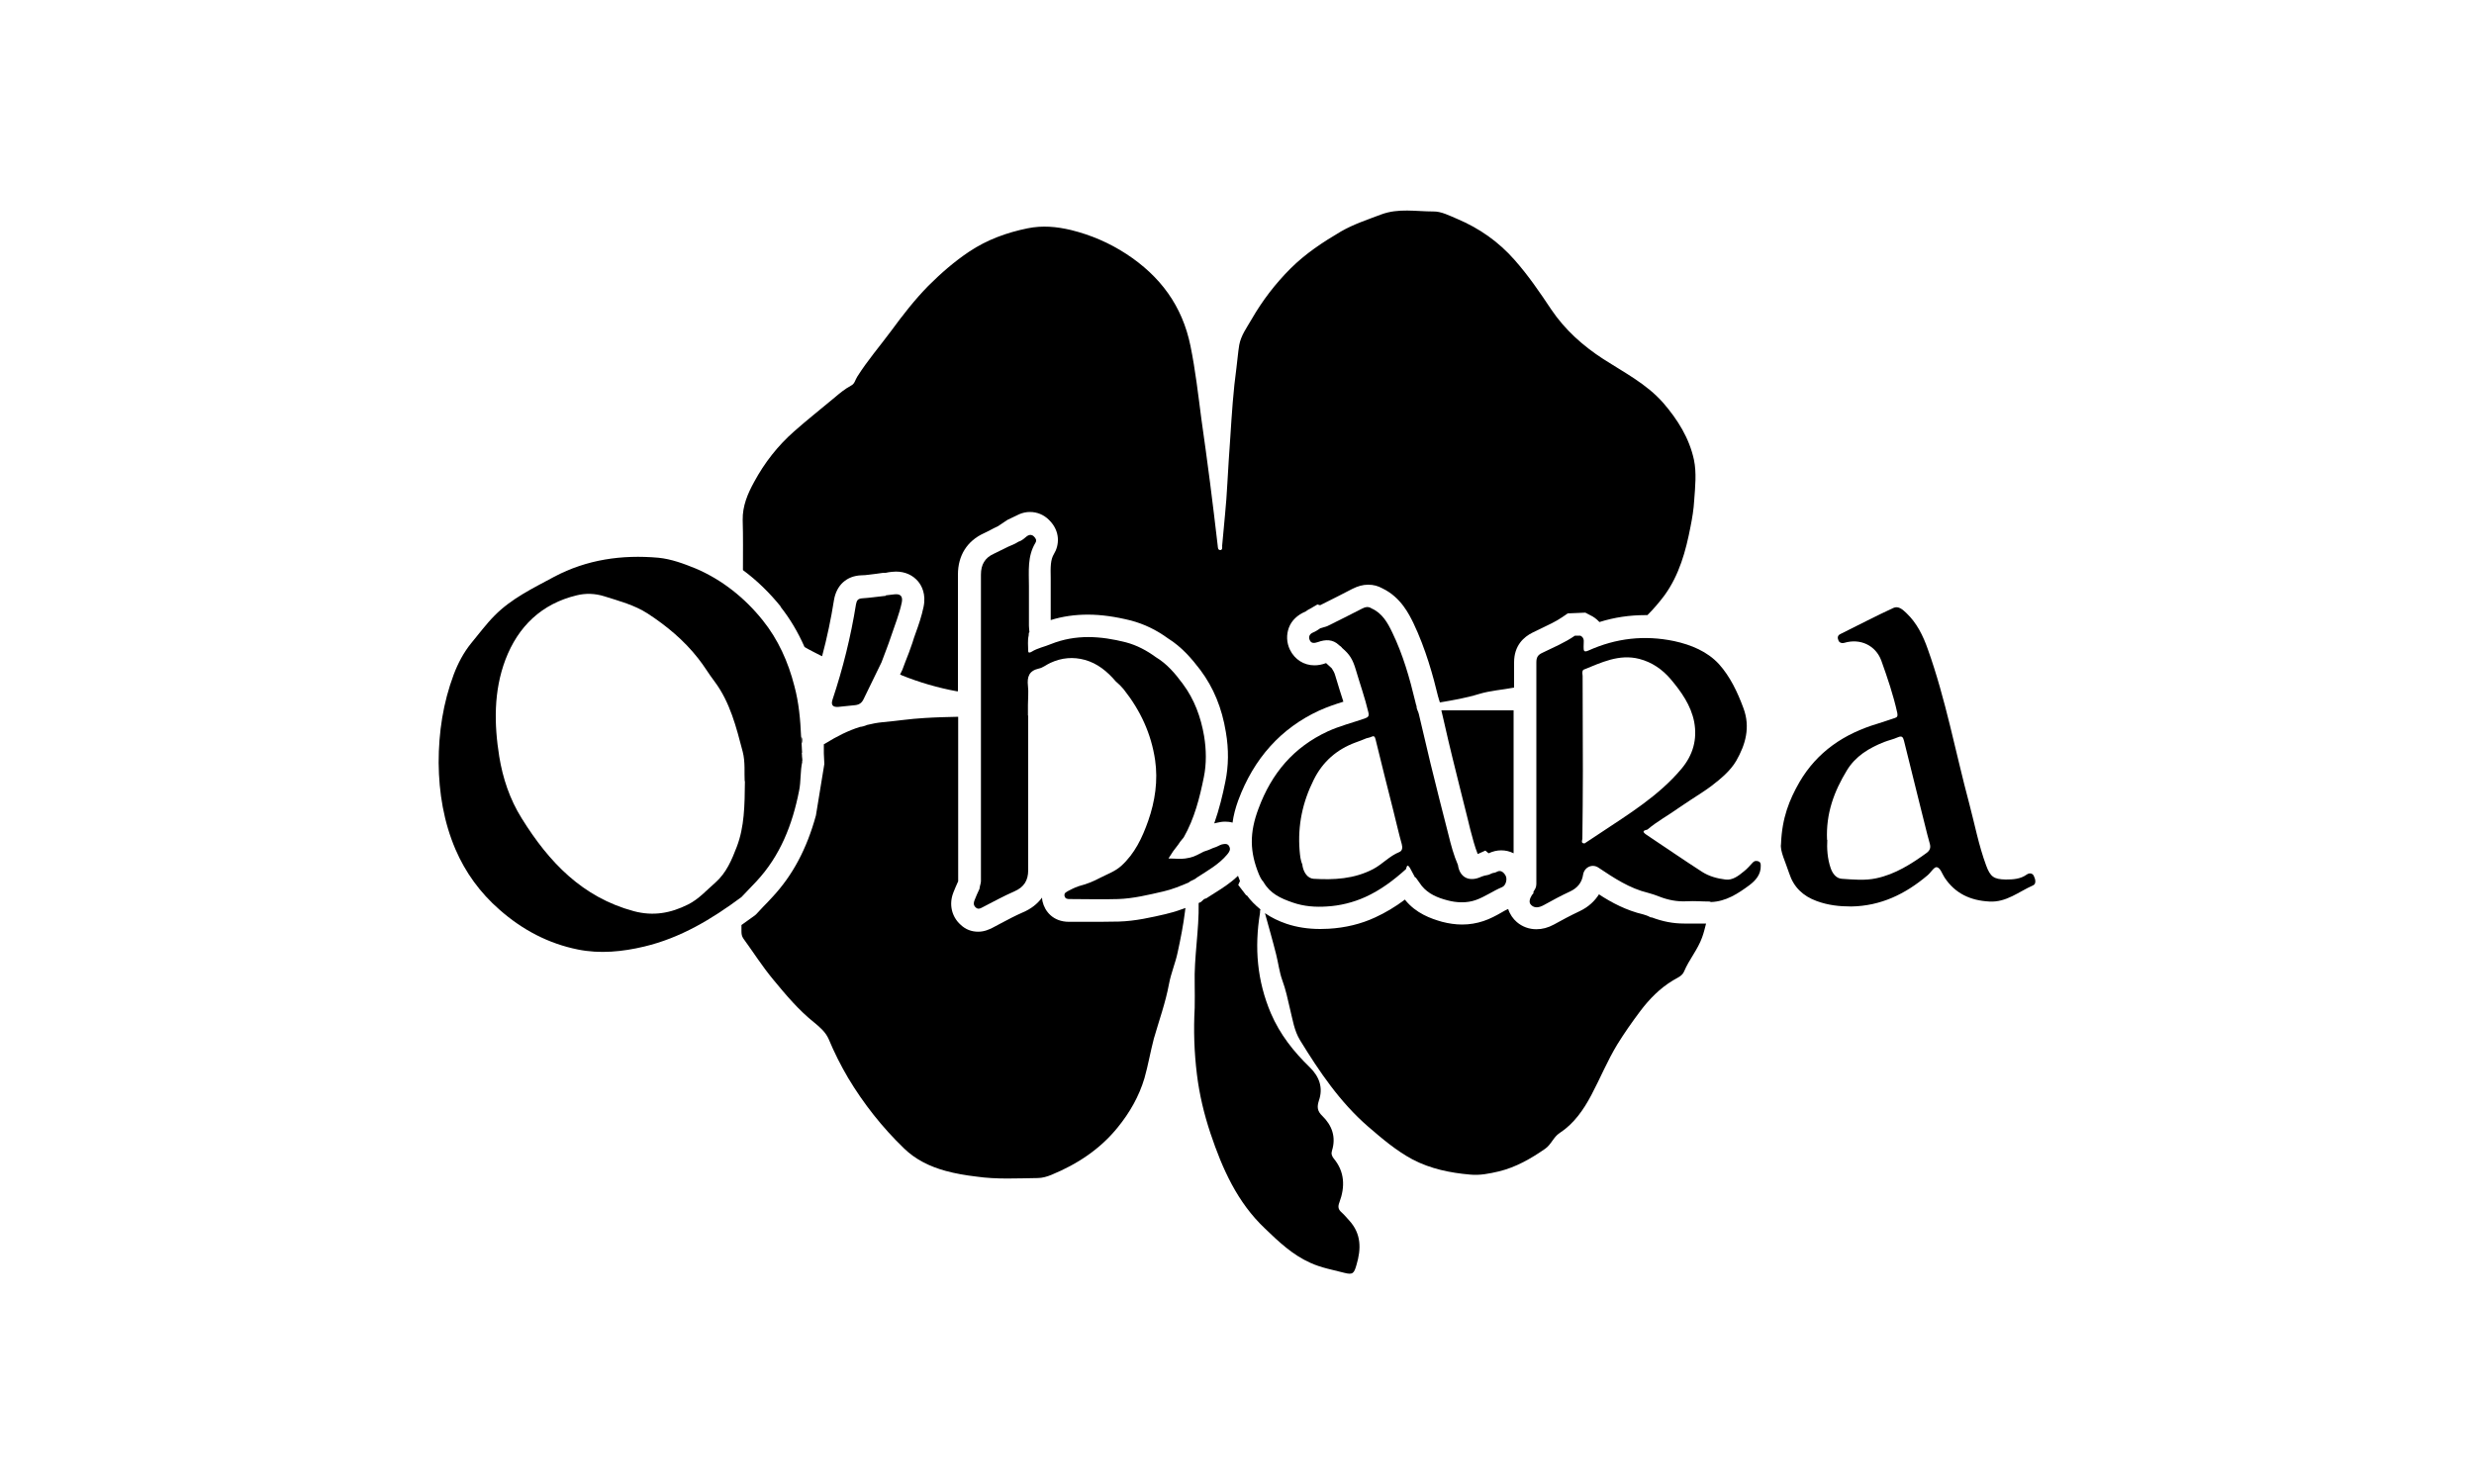 <?xml version="1.0" encoding="UTF-8"?>
<svg id="Capa_1" data-name="Capa 1" xmlns="http://www.w3.org/2000/svg" xmlns:xlink="http://www.w3.org/1999/xlink" viewBox="0 0 100 60">
  <defs>
    <style>
      .cls-1 {
        fill: none;
      }

      .cls-2 {
        clip-path: url(#clippath);
      }
    </style>
    <clipPath id="clippath">
      <rect class="cls-1" x="17.74" y="8.49" width="64.52" height="43.01"/>
    </clipPath>
  </defs>
  <g class="cls-2">
    <g>
      <path d="M32.43,30.79c-.08-.11-.06-.22-.02-.33,0,.11.01.22.02.33Z"/>
      <path d="M32.41,30.05c-.05-.09-.04-.18-.02-.27.05.09.04.18.02.27Z"/>
      <path d="M68.41,37.34c-.07,0-.13,0-.18,0-.05,0-.11,0-.16,0-.44,0-.86-.08-1.31-.25h-.04c-.11-.06-.22-.1-.3-.12-.68-.16-1.27-.47-1.79-.81-.16.25-.4.5-.78.68-.36.17-.72.36-1.04.54-.24.13-.47.19-.71.19-.29,0-.57-.1-.79-.29-.15-.13-.28-.31-.35-.53-.09.04-.18.09-.28.15-.21.12-.45.25-.72.34-.27.09-.56.14-.86.14-.27,0-.54-.04-.81-.11-.46-.13-1.05-.34-1.49-.88,0,0,0-.01-.01-.02-.4.3-.79.53-1.2.72-.58.27-1.21.42-1.88.46-.12,0-.23.01-.34.01-.5,0-.95-.07-1.37-.21-.32-.11-.61-.25-.87-.43,0,0,0,0,0,0,.15.55.31,1.1.45,1.66.09.35.13.72.25,1.05.14.38.22.76.31,1.15.11.44.17.89.41,1.28.78,1.27,1.61,2.5,2.75,3.49.57.49,1.13.97,1.8,1.33.73.38,1.52.54,2.32.61.4.04.78-.04,1.17-.13.69-.17,1.28-.51,1.86-.91.25-.17.34-.48.59-.64.58-.38.96-.93,1.28-1.53.36-.68.65-1.39,1.05-2.05.29-.47.6-.91.93-1.35.37-.49.79-.92,1.32-1.24.16-.1.37-.17.45-.36.2-.48.55-.88.73-1.38.07-.19.11-.37.16-.56-.05,0-.1,0-.15,0-.13,0-.26,0-.38,0h0Z"/>
      <path d="M58.26,28.72c.04.19.09.37.13.56.1.45.21.91.32,1.36.2.82.41,1.65.61,2.45l.11.45c.1.38.18.69.3.99l.31-.14.13.11c.17-.08.34-.12.51-.12s.35.04.5.12c0-1.9,0-3.84,0-5.78-.97,0-1.95,0-2.92,0h0Z"/>
      <path d="M50.38,36.21l-.33-.43.07-.16c-.03-.07-.05-.14-.08-.21-.31.3-.65.51-.95.7-.07.05-.15.09-.22.14l-.11.07-.09.03s-.01.01-.02.02l-.11.1-.09.04c.02,1.1-.19,2.19-.16,3.28,0,.32.01.64,0,.96-.05.9-.02,1.8.09,2.69.1.82.29,1.61.55,2.39.48,1.43,1.08,2.78,2.2,3.84.56.54,1.12,1.07,1.84,1.39.44.2.9.28,1.36.4.35.09.4.03.5-.32.19-.64.2-1.25-.29-1.79-.1-.11-.2-.23-.31-.33-.14-.12-.16-.23-.09-.41.23-.62.22-1.23-.23-1.77-.08-.1-.11-.2-.07-.32.17-.55,0-1.02-.39-1.4-.21-.2-.22-.37-.14-.62.18-.52.02-.97-.37-1.35-.65-.63-1.2-1.32-1.57-2.18-.56-1.32-.67-2.66-.44-4.06,0-.04,0-.11.02-.14-.21-.17-.4-.36-.56-.58Z"/>
      <path d="M31.54,24.52c.39.49.71,1.03.98,1.64.22.13.45.24.68.36.01,0,.02.01.03.01.2-.75.36-1.51.48-2.27.1-.6.51-.98,1.11-1,.19,0,.38-.04.59-.06.09-.01.19-.03.29-.04h.1c.08-.02.16-.03.25-.04.06,0,.12-.01.17-.01.37,0,.69.15.9.41.13.16.32.5.21,1.02-.08.38-.2.73-.32,1.06-.05.13-.09.26-.13.39-.09.27-.19.53-.29.78-.04.11-.08.21-.12.32l-.02.04-.02.04s-.03.07-.05.1c.02,0,.04.02.06.03.72.29,1.47.51,2.24.65.01,0,.03,0,.04,0,0-1.6,0-3.18,0-4.72,0-.77.37-1.36,1.05-1.67.08-.04.17-.08.26-.13.09-.05.19-.1.3-.15l.39-.26.48-.23c.14-.06.28-.09.43-.09.29,0,.56.11.77.32.48.47.41,1.04.2,1.38-.14.23-.14.52-.13.99,0,.1,0,.19,0,.29v.55c0,.27,0,.55,0,.84.48-.15.98-.22,1.5-.22.54,0,1.11.08,1.75.24.52.14,1.01.37,1.49.72.56.35.96.82,1.31,1.28.53.71.87,1.53,1.03,2.51.12.7.11,1.37-.02,2-.11.55-.25,1.12-.45,1.69.04-.01.08-.02.13-.03.09-.02.19-.04.31-.04.1,0,.2.01.3.04.04-.3.12-.6.23-.9.63-1.7,1.73-2.92,3.27-3.63.33-.15.66-.26.98-.36-.05-.16-.1-.31-.15-.47-.06-.19-.12-.39-.18-.59-.03-.11-.08-.2-.14-.29h0l-.23-.21c-.16.06-.32.09-.47.09-.43,0-.8-.24-.99-.63-.14-.29-.15-.61-.04-.9.11-.29.35-.51.66-.64.01,0,.04-.02.06-.04.04-.03.08-.05.12-.07l.31-.18.11.03.1-.05c.4-.2.8-.4,1.2-.61.22-.11.42-.17.64-.17s.4.05.58.15c.75.36,1.08,1.06,1.25,1.4.5,1.05.8,2.15,1,2.98,0,0,.01.04.02.06,0,.02.01.05.02.07l.03.1c.53-.09,1.06-.18,1.58-.34.46-.14.95-.17,1.42-.26,0-.34,0-.68,0-1.02,0-.69.4-1.03.74-1.2.1-.05.21-.1.31-.15.33-.16.64-.3.9-.48l.22-.15.71-.03.21.11c.11.05.24.14.36.27.6-.19,1.22-.28,1.85-.28.03,0,.06,0,.09,0,.25-.25.48-.52.69-.8.6-.83.86-1.79,1.05-2.77.07-.35.13-.71.15-1.07.04-.55.1-1.11-.01-1.64-.19-.88-.66-1.63-1.25-2.31-.67-.76-1.57-1.22-2.41-1.76-.83-.54-1.55-1.18-2.11-2.01-.46-.69-.93-1.38-1.48-2-.64-.73-1.42-1.28-2.32-1.66-.31-.13-.65-.31-.97-.3-.7,0-1.4-.14-2.1.12-.55.21-1.11.39-1.63.69-.73.43-1.43.89-2.04,1.5-.61.61-1.14,1.3-1.57,2.05-.19.33-.43.65-.5,1.04-.05.3-.07.6-.11.9-.13.94-.19,1.88-.25,2.82-.04.63-.09,1.25-.12,1.88-.04.84-.14,1.67-.21,2.51,0,.07.02.17-.07.18-.11,0-.1-.1-.11-.18-.1-.85-.2-1.7-.31-2.55-.11-.86-.23-1.72-.35-2.57-.13-.99-.24-1.97-.44-2.95-.33-1.63-1.23-2.83-2.59-3.72-.69-.45-1.43-.77-2.24-.97-.59-.14-1.16-.19-1.75-.07-.84.17-1.64.46-2.36.94-.6.4-1.15.88-1.66,1.39-.55.56-1.03,1.18-1.5,1.82-.46.62-.96,1.2-1.37,1.85-.08.12-.1.29-.25.36-.24.13-.45.3-.66.48-.55.46-1.11.9-1.64,1.37-.66.58-1.2,1.27-1.62,2.05-.26.47-.47.97-.46,1.53.02.68.01,1.35.01,2.03.57.42,1.08.92,1.54,1.49h0Z"/>
      <path d="M47.15,36.95c-.61.14-1.25.29-1.93.31-.23,0-.47.01-.76.01-.2,0-.39,0-.59,0-.19,0-.38,0-.57,0h-.09c-.65,0-.98-.43-1.07-.82-.01-.05-.02-.1-.02-.16-.19.26-.45.46-.78.6-.3.13-.6.29-.92.46-.11.06-.21.11-.32.17-.09.04-.29.15-.56.15s-.51-.09-.71-.28c-.36-.32-.48-.82-.3-1.29.05-.14.11-.26.16-.38.01-.03.04-.09.04-.09,0-2.25,0-4.47,0-6.65-.45.01-.9.02-1.36.05-.57.03-1.13.12-1.7.17-.21.02-.42.06-.62.11-.09.04-.19.07-.29.08-.48.15-.93.38-1.37.65-.03.02-.06.04-.09.05v.37l.02.43-.34,2.08c-.37,1.35-.94,2.42-1.76,3.3-.12.13-.25.27-.38.4-.07.08-.28.3-.28.3l-.06.05c-.18.13-.36.26-.53.38,0,.08,0,.16,0,.25,0,.11.01.2.08.3.4.55.76,1.12,1.2,1.65.52.63,1.03,1.24,1.67,1.75.22.18.45.38.57.65.23.55.49,1.07.79,1.58.63,1.05,1.38,2,2.26,2.85.47.46,1.06.74,1.68.91.4.11.82.18,1.24.23.83.12,1.65.07,2.48.06.19,0,.39-.06.56-.13,1.04-.43,1.96-1.03,2.68-1.92.48-.59.86-1.25,1.08-1.99.15-.53.24-1.07.38-1.6.21-.73.47-1.45.61-2.2.08-.44.26-.85.35-1.28.12-.55.23-1.11.3-1.67,0-.04.01-.09.02-.13-.22.08-.45.16-.7.22l-.08.02h0Z"/>
      <path d="M32.43,30.79c-.09.39-.05.79-.13,1.18-.27,1.37-.76,2.63-1.73,3.67-.2.21-.4.42-.6.63-1.2.89-2.46,1.65-3.93,2-.88.21-1.79.3-2.68.12-1.19-.24-2.24-.79-3.17-1.61-.79-.69-1.38-1.51-1.78-2.44-.47-1.1-.67-2.28-.68-3.5,0-1.24.18-2.42.61-3.57.17-.45.4-.89.71-1.27.31-.37.6-.77.94-1.11.69-.7,1.56-1.11,2.41-1.57,1.32-.7,2.74-.9,4.21-.77.52.05,1.03.24,1.52.44,1.07.46,1.98,1.19,2.7,2.09.62.77,1.03,1.68,1.28,2.66.18.67.24,1.35.27,2.03,0,.08,0,.17.02.27,0,.14.02.24.02.38-.04.11,0,.2,0,.37h0s0,0,0,0ZM30.1,31.58c-.02-.3.03-.77-.08-1.19-.26-.99-.51-2-1.14-2.84-.23-.3-.42-.63-.66-.93-.57-.73-1.28-1.32-2.05-1.82-.53-.34-1.14-.5-1.74-.69-.38-.12-.76-.13-1.12-.04-1.42.34-2.37,1.26-2.88,2.6-.48,1.27-.46,2.61-.25,3.92.14.86.42,1.72.91,2.5,1.1,1.77,2.45,3.19,4.53,3.75.79.21,1.49.08,2.19-.27.44-.22.75-.58,1.11-.89.44-.39.66-.92.86-1.44.31-.81.32-1.67.33-2.66h0Z"/>
      <path d="M41.56,28.93c0,.21,0,.42,0,.64,0,1.87,0,3.74,0,5.61,0,.42-.17.69-.56.86-.44.19-.87.43-1.3.65-.09.05-.17.08-.26,0-.1-.09-.09-.19-.05-.29.06-.16.13-.31.2-.46.02-.16.06-.22.06-.32,0-4.13,0-8.26,0-12.39,0-.4.16-.68.52-.84.2-.09.39-.2.59-.29.17-.08.22-.08.41-.2.16-.05.23-.14.35-.23.09-.06.19-.06.27.02.07.07.13.15.06.26-.33.55-.26,1.15-.26,1.75,0,.53,0,1.06,0,1.6,0,.12.01.07.02.26-.04.02-.02.08-.03.13-.05.21-.02.42-.02.63,0,.1.09.06.14.03.24-.15.52-.2.78-.31,1-.4,2.01-.33,3.03-.07.45.12.84.33,1.21.6.45.27.78.66,1.09,1.08.47.63.73,1.35.86,2.11.09.55.1,1.12-.01,1.66-.17.84-.38,1.67-.81,2.43-.03.05-.13.14-.22.29-.26.34-.17.21-.4.57.27,0,.48.03.68,0,.31-.05.34-.07.75-.28.32-.1.31-.13.42-.16.11-.03.21-.1.31-.13.11-.02.24-.05.3.09.06.12,0,.21-.08.31-.34.41-.8.66-1.23.94-.14.12-.24.11-.33.2-.33.14-.67.28-1.02.36-.61.14-1.22.29-1.84.31-.64.02-1.29,0-1.93,0-.1,0-.2,0-.23-.12-.03-.13.07-.16.15-.21.14-.07.2-.11.42-.19.38-.1.6-.2.87-.34.29-.15.59-.25.85-.48.55-.5.85-1.14,1.09-1.82.28-.8.4-1.63.28-2.46-.16-1.07-.59-2-1.27-2.86-.09-.11-.19-.21-.32-.32-.34-.4-.74-.73-1.25-.87-.47-.13-.94-.09-1.39.12-.16.07-.31.2-.47.23-.4.09-.48.34-.44.7.03.25,0,.51,0,.77,0,.15,0,.29,0,.44h0Z"/>
      <path d="M69.1,36.45c-.31,0-.62-.03-.92-.01-.39.02-.75-.05-1.11-.19-.15-.06-.3-.11-.45-.15-.75-.18-1.38-.6-2.01-1.02-.25-.17-.57-.02-.62.28-.05.33-.23.54-.52.68-.37.17-.72.36-1.08.56-.17.09-.35.13-.49,0-.13-.11-.06-.28.02-.41.04-.06.08-.06.06-.13.13-.19.12-.27.12-.4,0-2.96,0-5.92,0-8.88,0-.2.06-.3.23-.38.45-.22.91-.41,1.33-.7.07,0,.14,0,.22,0,.2.1.12.29.13.45,0,.15,0,.24.2.15,1.11-.5,2.26-.63,3.46-.38.69.15,1.34.42,1.81.93.45.5.75,1.13.99,1.78.29.78.08,1.48-.29,2.13-.24.41-.63.73-1.02,1.03-.13.1-.26.18-.39.27-.29.19-.59.38-.88.58-.43.31-.9.56-1.3.9-.17.04-.23.08-.04.21.75.5,1.49,1.01,2.25,1.5.28.18.61.27.94.31.29.04.53-.15.75-.33.13-.1.24-.23.36-.36.07-.07.13-.07.21-.05.1.03.11.1.11.18.01.36-.21.6-.46.79-.46.34-.95.66-1.55.68h0ZM64,27.08c-.07.08-.03.17-.03.25,0,1.28.01,2.56.01,3.84,0,.91-.01,1.83-.02,2.74,0,.06-.08.19.09.19.21-.14.41-.27.62-.41,1.17-.78,2.37-1.51,3.29-2.6.47-.56.65-1.19.52-1.9-.13-.67-.52-1.22-.95-1.73-.33-.39-.76-.69-1.27-.82-.82-.21-1.54.15-2.26.44h0Z"/>
      <path d="M71.99,34.11c.04-1.05.34-1.78.74-2.48.72-1.24,1.82-1.97,3.16-2.37.24-.07.47-.16.7-.23.1-.03.12-.08.1-.2-.16-.73-.4-1.43-.65-2.13-.23-.61-.85-.9-1.49-.71-.11.03-.21-.01-.24-.1-.04-.09-.05-.2.09-.26.71-.35,1.41-.72,2.13-1.05.21-.1.39.08.53.21.42.4.67.91.86,1.45.73,2.04,1.12,4.17,1.68,6.26.22.83.38,1.68.68,2.49.17.46.31.56.79.57.31,0,.6-.02.85-.2.13-.09.25-.04.29.06.06.12.11.32-.04.38-.57.25-1.07.69-1.76.65-.76-.04-1.38-.32-1.81-.97-.1-.15-.17-.4-.32-.42-.11-.01-.24.23-.38.34-.89.75-1.88,1.23-3.07,1.25-.48,0-.94-.05-1.4-.22-.55-.2-.93-.56-1.11-1.12-.15-.46-.38-.91-.33-1.19h0ZM73.86,33.95c-.02.34,0,.76.14,1.16.08.22.22.4.44.42.46.03.94.08,1.4-.02.76-.16,1.42-.58,2.04-1.03.13-.1.17-.21.12-.38-.14-.49-.25-1-.38-1.49-.22-.89-.44-1.77-.66-2.66-.04-.16-.09-.21-.25-.14-.18.08-.37.12-.55.19-.61.24-1.16.57-1.51,1.15-.51.84-.85,1.73-.8,2.81h0Z"/>
      <path d="M35.81,24.07c.11-.01.23-.03.34-.04.25-.03.35.08.3.33-.1.47-.28.91-.43,1.36-.12.36-.26.71-.39,1.06-.24.49-.48.98-.72,1.48-.07.15-.17.23-.34.25-.23.02-.46.05-.68.07-.23.02-.31-.08-.24-.29.42-1.26.74-2.55.95-3.86.03-.16.08-.23.26-.24.32-.02.63-.07.94-.1h0Z"/>
      <path d="M54.12,26.08c-.25-.24-.55-.23-.85-.12-.15.05-.27.06-.33-.08-.06-.13-.01-.25.14-.31.1-.04.2-.11.29-.17.15-.05.2-.05.29-.09.46-.23.93-.46,1.39-.7.13-.07.26-.1.39-.01.43.19.65.58.84.98.43.89.7,1.84.93,2.8.01.06.03.12.05.18-.01.11.07.2.09.31.16.66.31,1.33.47,1.99.24.97.48,1.94.73,2.9.1.41.21.82.38,1.21.07.51.46.71.96.47.18-.07.25-.04.37-.11.08-.05.16-.03.24-.08.14-.08.26-.01.35.14.09.14.02.42-.14.48-.36.15-.69.39-1.06.52-.37.13-.78.11-1.15.01-.38-.1-.76-.25-1.03-.58-.08-.1-.15-.22-.23-.32,0-.02-.02-.03-.04-.02h0c-.07-.13-.14-.26-.21-.39-.12-.19-.13-.03-.16.05-.5.45-1.03.85-1.65,1.13-.49.22-1.02.35-1.55.38-.46.03-.92,0-1.38-.16-.49-.17-.91-.36-1.18-.83-.1-.11-.16-.25-.18-.3-.38-.92-.39-1.69-.02-2.67.53-1.43,1.42-2.48,2.8-3.12.48-.22,1-.35,1.49-.52.13-.05.19-.08.15-.25-.14-.59-.34-1.15-.51-1.73-.12-.4-.24-.61-.55-.87,0-.02-.12-.12-.14-.12h-.01s0,0,0,0ZM52.64,34.97c.05.32.22.54.45.56.83.05,1.64.01,2.41-.39.38-.2.66-.53,1.06-.69.12-.05.14-.17.1-.32-.13-.46-.23-.92-.35-1.39-.24-.95-.48-1.9-.71-2.85-.03-.12-.07-.15-.17-.1-.06.03-.13.04-.2.06-.15.06-.29.12-.44.17-.76.28-1.33.78-1.69,1.51-.45.9-.65,1.84-.57,2.85.02.21.03.4.12.59h0Z"/>
    </g>
  </g>
</svg>